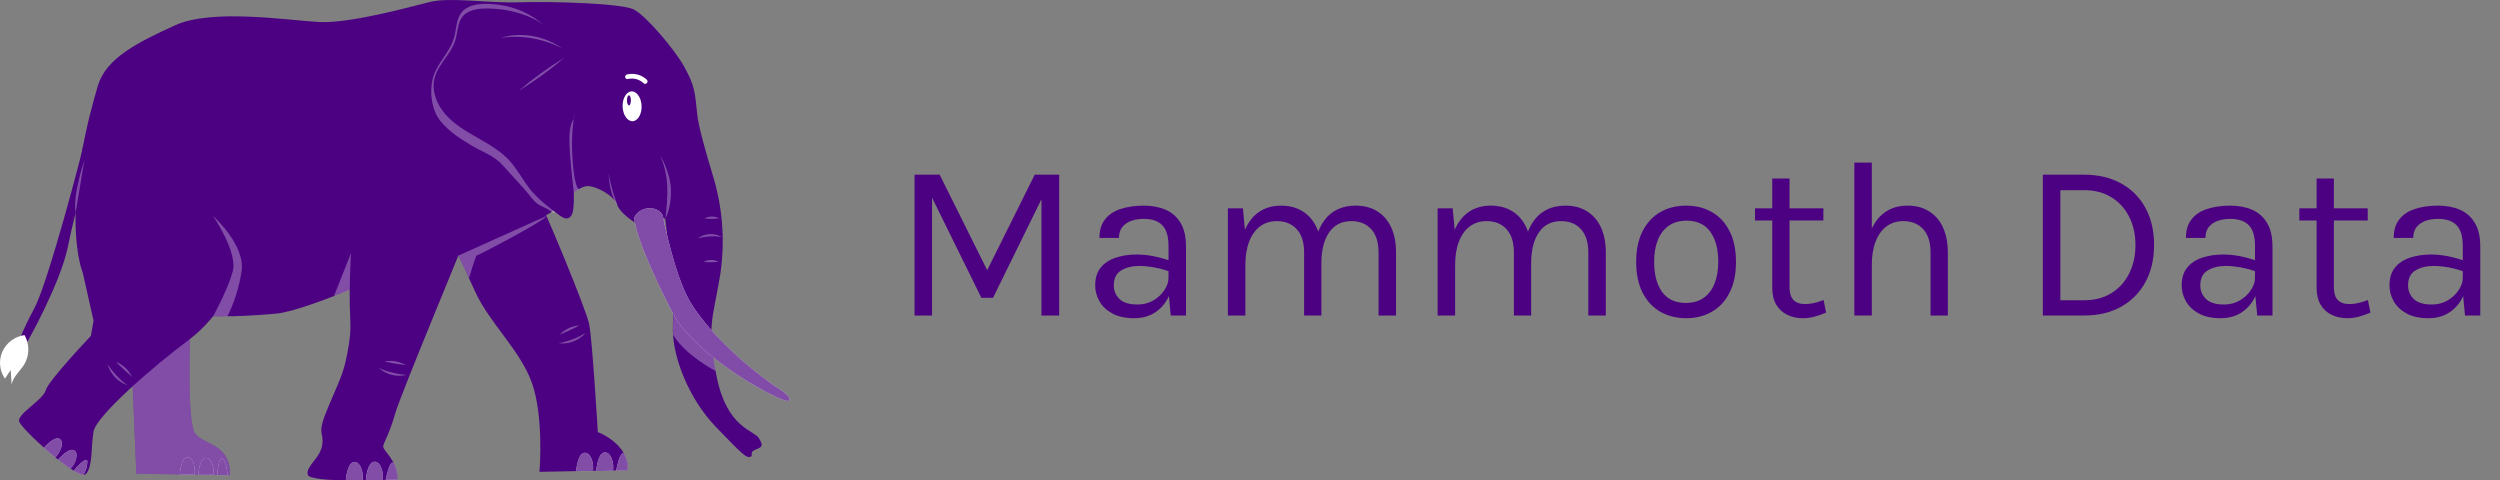 <svg width="1561" height="300" viewBox="0 0 1561 300" fill="none" xmlns="http://www.w3.org/2000/svg">
<rect x="0" y="0" width="1561" height="300" fill="#808080" stroke="none"/>
<path d="M449.897 170.231C452.779 149.694 451.085 128.773 444.935 108.966C440.804 95.49 436.082 78.884 435.335 71.229C433.925 57.217 433.615 53.354 427.469 42.091C421.322 30.827 403.208 9.668 395.694 5.876C388.181 2.084 344.114 0.759 324.646 1.435C305.178 2.112 281.256 -1.976 268.259 1.266C255.261 4.509 218.384 14.757 199.184 13.742C179.984 12.727 132.576 5.199 109.345 15.786C86.113 26.373 66.307 36.283 61.176 53.354C56.044 70.425 41.031 124.078 49.898 164.381C58.765 204.684 151.396 197.861 172.541 195.803C193.686 193.745 257.601 163.704 267.511 160.279C277.422 156.853 337.545 139.782 346.073 130.901C354.602 122.02 362.482 115.874 367.599 116.212C372.716 116.551 383.317 122.02 385.361 127.828C387.405 133.636 397.033 139.303 397.033 139.303L415.359 136.385C415.359 136.385 421.181 184.54 420.166 202.978C419.151 221.417 429.851 248.751 446.922 266.499C463.994 284.247 466.052 285.967 468.448 285.276C470.845 284.585 467.419 282.541 471.521 280.835C475.624 279.13 476.977 278.791 473.904 273.66C470.831 268.529 454.168 267.514 447.599 235.754C441.03 203.993 445.104 199.257 449.474 172.825C449.629 172.05 449.742 171.105 449.897 170.231Z" fill="#4B0182"/>
<path opacity="0.3" d="M445.386 223.235L446.796 231.693C446.796 231.693 427.469 221.6 420.322 208.997C420.251 208.109 420.195 206.869 420.195 205.403C420.195 203.5 420.364 201.174 420.392 198.848C420.392 197.861 420.392 196.931 420.392 196.028L445.386 223.235Z" fill="white"/>
<path d="M492.822 249.583C492.822 249.583 494.429 254.164 470.704 240.448C446.979 226.732 427.624 209.167 421.238 197.593C414.852 186.02 396.625 149.016 396.019 135.779C396.999 133.834 398.563 132.244 400.492 131.233C402.421 130.221 404.618 129.839 406.775 130.14C408.227 130.184 409.642 130.608 410.879 131.37C412.116 132.132 413.131 133.205 413.823 134.482C413.823 134.482 420.872 171.289 430.739 188.148C440.607 205.008 462.697 226.421 484.463 241.533C484.392 241.562 493.879 246.763 492.822 249.583Z" fill="white"/>
<path opacity="0.7" d="M492.822 249.583C492.822 249.583 494.429 254.164 470.704 240.448C446.979 226.732 427.624 209.167 421.238 197.593C414.852 186.02 396.625 149.016 396.019 135.779C396.999 133.834 398.563 132.244 400.492 131.233C402.421 130.221 404.618 129.839 406.775 130.14C408.227 130.184 409.642 130.608 410.879 131.37C412.116 132.132 413.131 133.205 413.823 134.482C413.823 134.482 420.872 171.289 430.739 188.148C440.607 205.008 462.697 226.421 484.463 241.533C484.392 241.562 493.879 246.763 492.822 249.583Z" fill="#4B0182"/>
<g opacity="0.3">
<path d="M415.486 136.384C417.108 121.85 417.996 110.248 412.131 96.997C412.131 96.997 418.56 107.119 418.94 118.41C419.321 129.702 415.486 136.384 415.486 136.384Z" fill="white"/>
</g>
<g opacity="0.3">
<path d="M270.148 49.237C272.446 39.821 280.707 33.096 283.428 23.863C285.007 18.478 284.725 12.233 288.122 7.863C291.674 3.282 297.99 2.422 303.629 2.45C320.841 2.563 336.051 9.498 346.723 23.595L358.902 71.708C354.633 81.95 352.944 93.083 353.983 104.131C354.955 115.027 355.392 117.029 354.25 127.912L345.454 133.029C338.8 127.799 336.827 129.871 331.597 123.161C326.761 116.931 319.403 109.473 314.243 103.553C308.52 96.984 301.458 95.094 294.099 90.654C286.74 86.213 280.778 82.436 275.181 75.768C269.585 69.1 268.062 57.865 270.148 49.237Z" fill="white"/>
</g>
<path d="M271.389 48.717C273.616 39.991 281.665 33.76 284.302 25.147C285.838 20.156 285.57 14.363 288.869 10.303C292.168 6.243 298.441 5.27 303.91 5.298C320.643 5.383 338.264 10.937 348.668 24.047L359.522 70.186C355.364 79.434 355.434 89.992 356.393 100.086C357.352 110.179 359.085 120.329 357.972 130.408C357.718 132.804 356.9 135.652 354.574 136.272C352.7 136.78 350.853 135.553 349.302 134.397C342.846 129.562 336.305 124.656 331.216 118.397C326.522 112.618 323.153 105.809 318.134 100.311C312.566 94.221 305.264 90.077 298.102 85.989C290.941 81.901 283.667 77.671 278.212 71.483C272.756 65.294 269.303 56.709 271.389 48.717Z" fill="#4B0182"/>
<path d="M403.025 52.381C402.833 52.401 402.638 52.382 402.454 52.324C402.27 52.265 402.099 52.17 401.954 52.043C400.666 50.804 399.088 49.907 397.364 49.434C395.641 48.961 393.826 48.928 392.086 49.336C391.727 49.432 391.345 49.381 391.023 49.197C390.701 49.012 390.465 48.707 390.366 48.35C390.285 47.962 390.351 47.558 390.552 47.217C390.753 46.875 391.073 46.621 391.451 46.503C393.635 45.965 395.919 45.983 398.094 46.557C400.269 47.131 402.265 48.242 403.899 49.788C404.174 50.065 404.329 50.44 404.329 50.831C404.329 51.222 404.174 51.597 403.899 51.874C403.673 52.137 403.365 52.316 403.025 52.381Z" fill="white"/>
<path d="M400.572 65.477C400.981 70.594 398.683 75.148 395.441 75.641C392.199 76.134 389.21 72.385 388.801 67.267C388.392 62.15 390.676 57.597 393.918 57.104C397.161 56.61 400.149 60.36 400.572 65.477Z" fill="white"/>
<path d="M393.933 62.658C393.933 64.392 393.397 65.802 392.72 65.802C392.044 65.802 391.494 64.392 391.48 62.658C391.466 60.924 392.03 59.514 392.706 59.514C393.383 59.514 393.933 60.924 393.933 62.658Z" fill="#4B0182"/>
<path opacity="0.3" d="M358.239 120.075C358.239 120.075 355.786 99.691 355.532 88.399C355.279 77.107 358.239 74.584 358.239 74.584C355.518 92.36 358.507 117.199 361.425 118.059L358.239 120.075Z" fill="white"/>
<path opacity="0.3" d="M350.613 29.968C345.522 26.386 339.737 23.909 333.632 22.695C327.526 21.481 321.234 21.558 315.16 22.919C314.356 23.117 313.553 23.328 312.763 23.568C314.173 23.413 316.217 23.187 317.655 23.117C329.06 22.422 340.443 24.802 350.613 30.01V29.968Z" fill="white"/>
<path opacity="0.3" d="M352.474 35.959C342.324 42.126 332.692 49.108 323.674 56.836C333.821 50.665 343.452 43.683 352.474 35.959Z" fill="white"/>
<path opacity="0.3" d="M385.63 128.35C385.63 128.35 380.907 115.917 380.104 108.121C380.104 108.079 379.85 120.258 385.63 128.35Z" fill="white"/>
<path opacity="0.3" d="M450.687 147.916C448.375 146.631 445.747 146.028 443.107 146.178C440.467 146.328 437.923 147.224 435.772 148.762C440.64 147.503 445.708 147.216 450.687 147.916Z" fill="white"/>
<path opacity="0.3" d="M449.079 136.315C447.649 135.579 446.062 135.202 444.454 135.214C442.846 135.226 441.265 135.628 439.846 136.385C442.913 136.778 446.019 136.754 449.079 136.315Z" fill="white"/>
<path opacity="0.3" d="M448.572 163.409C447.143 162.669 445.554 162.29 443.945 162.304C442.336 162.319 440.754 162.727 439.339 163.493C442.407 163.874 445.512 163.846 448.572 163.409Z" fill="white"/>
<path d="M118.79 208.913C118.536 210.873 116.943 261.523 121.369 269.826C125.796 278.129 144.051 276 143.572 296.722L85.126 295.82L82.744 239.546L118.79 208.913Z" fill="#4B0182"/>
<path opacity="0.3" d="M118.79 208.913C118.536 210.873 116.943 261.523 121.369 269.826C125.796 278.129 144.051 276 143.572 296.722L85.126 295.82L82.744 239.546L118.79 208.913Z" fill="white"/>
<path d="M138.54 286.234C138.613 286.253 138.685 286.282 138.751 286.319C139.333 286.634 139.798 287.128 140.076 287.729C141.304 290.577 141.974 293.635 142.05 296.737L135.678 296.638C135.847 294.157 136.524 286.009 138.54 286.234Z" fill="white"/>
<path d="M129.292 285.967C132.224 286.531 133.93 292.381 133.31 296.441C130.561 296.54 127.347 296.525 123.823 296.441C123.865 295.694 124.654 285.065 129.292 285.967Z" fill="white"/>
<path d="M112.263 296.243C112.39 294.622 113.32 284.628 117.718 285.487C120.665 286.051 122.159 292.268 121.51 296.328C118.466 296.384 115.392 296.257 112.263 296.243Z" fill="white"/>
<g opacity="0.7">
<path d="M138.54 286.234C138.613 286.253 138.685 286.281 138.751 286.318C139.333 286.633 139.798 287.128 140.076 287.728C141.304 290.577 141.974 293.635 142.05 296.736L135.678 296.637C135.847 294.156 136.524 286.008 138.54 286.234Z" fill="#4B0182"/>
<path d="M129.292 285.966C132.224 286.53 133.93 292.38 133.31 296.44C130.561 296.539 127.347 296.525 123.823 296.44C123.865 295.693 124.654 285.064 129.292 285.966Z" fill="#4B0182"/>
<path d="M112.263 296.243C112.39 294.622 113.32 284.627 117.718 285.487C120.665 286.051 122.159 292.268 121.51 296.327C118.466 296.384 115.392 296.257 112.263 296.243Z" fill="#4B0182"/>
</g>
<path d="M52.084 90.513C52.084 92.501 30.234 175.884 21.522 192.335C13.148 208.124 12.302 212.071 12.302 212.071L16.757 214.03C16.757 214.03 37.775 177.153 42.54 153.414C47.305 129.675 55.622 102.27 55.622 102.27L52.084 90.513Z" fill="#4B0182"/>
<path d="M1.462 219.543C2.722 216.804 4.647 214.425 7.063 212.623C9.479 210.82 12.307 209.652 15.291 209.224C16.871 211.965 17.702 215.074 17.702 218.239C17.702 221.403 16.871 224.512 15.291 227.254C12.754 231.595 8.327 234.965 7.27 239.941C7.058 236.966 6.861 234.006 6.65 231.031L3.097 236.431C1.406 233.989 0.367 231.156 0.081 228.199C-0.205 225.243 0.27 222.263 1.462 219.543Z" fill="white"/>
<path opacity="0.3" d="M218.512 180.945L220.654 154.288L208.503 184.906L218.512 180.945Z" fill="white"/>
<path d="M292.857 142.714C292.857 144.321 250.116 246.087 246.718 258.309C243.321 270.531 239.67 275.958 239.261 278.664C238.852 281.371 248.762 287.827 248.086 299.359C248.086 299.359 193.108 302.079 192.107 296.314C191.106 290.548 200.241 286.136 201.27 277.311C202.299 268.487 197.196 272.222 205.33 253.234C213.464 234.245 214.648 232.088 216.847 220.726C220.653 200.991 217.552 203.359 218.567 172.149C219.582 140.938 221.626 129.068 223.318 126.009C225.009 122.95 283.018 129.759 283.018 129.759L292.857 142.714Z" fill="#4B0182"/>
<path opacity="0.3" d="M254.021 234.076C247.936 233.68 241.97 232.205 236.4 229.72C238.763 231.822 241.603 233.317 244.673 234.076C247.743 234.835 250.951 234.835 254.021 234.076Z" fill="white"/>
<path opacity="0.3" d="M253.542 228.099C249.469 225.606 244.601 224.754 239.924 225.716C244.562 226.717 248.848 227.45 253.542 228.099Z" fill="white"/>
<path d="M245.338 288.913C245.524 288.957 245.698 289.044 245.845 289.167C247.481 292.3 248.245 295.815 248.058 299.345C248.058 299.345 245.239 299.486 240.841 299.641C241.376 296.962 243.181 288.363 245.338 288.913Z" fill="white"/>
<path d="M234.596 288.349C237.852 289.012 239.642 295.2 238.909 299.697C235.864 299.796 232.27 299.881 228.421 299.937C228.421 299.119 229.45 287.306 234.596 288.349Z" fill="white"/>
<path d="M215.889 299.936C216.044 298.146 217.158 287.573 222.05 288.56C225.306 289.223 227.11 295.453 226.349 299.964C222.924 299.993 219.371 299.993 215.889 299.936Z" fill="white"/>
<g opacity="0.7">
<path d="M245.338 288.912C245.524 288.956 245.698 289.043 245.845 289.166C247.481 292.299 248.245 295.814 248.058 299.344C248.058 299.344 245.239 299.485 240.841 299.64C241.376 296.962 243.181 288.363 245.338 288.912Z" fill="#4B0182"/>
<path d="M234.596 288.349C237.852 289.011 239.642 295.2 238.909 299.697C235.864 299.796 232.27 299.88 228.421 299.936C228.421 299.119 229.45 287.306 234.596 288.349Z" fill="#4B0182"/>
<path d="M215.889 299.936C216.044 298.146 217.158 287.573 222.05 288.56C225.306 289.223 227.11 295.454 226.349 299.965C222.924 299.993 219.371 299.993 215.889 299.936Z" fill="#4B0182"/>
</g>
<path d="M145.25 174.503C145.503 175.546 139.146 196.409 117.436 212.565C95.727 228.72 60.105 259.634 58.399 269.474C56.693 279.313 58.06 291.183 53.648 295.933C49.236 300.684 12.936 267.74 11.921 263.017C10.906 258.295 26.85 249.794 28.542 243.69C30.233 237.586 56.735 209.759 56.735 209.759L58.427 200.258L48.559 156.459C48.559 156.459 138.201 146.013 145.25 174.503Z" fill="#4B0182"/>
<path opacity="0.3" d="M133.027 197.523C133.027 197.523 141.908 181.607 145.292 169.597C148.675 157.586 133.027 134.876 133.027 134.876C133.027 134.876 153.468 152.963 150.818 169.597C149.342 179.301 146.38 188.721 142.035 197.523H133.027Z" fill="white"/>
<path opacity="0.3" d="M79.53 240.546C74.642 236.901 70.441 232.414 67.125 227.295C67.96 230.346 69.526 233.147 71.687 235.456C73.849 237.765 76.541 239.513 79.53 240.546Z" fill="white"/>
<path opacity="0.3" d="M82.392 235.26C80.332 230.953 76.715 227.587 72.27 225.844C75.611 229.199 78.811 232.173 82.392 235.26Z" fill="white"/>
<path d="M54.269 287.447C54.389 287.568 54.485 287.712 54.551 287.87C54.549 290.899 53.689 293.866 52.07 296.426C49.914 295.984 47.865 295.127 46.036 293.903C47.601 292.028 52.789 286.051 54.269 287.447Z" fill="white"/>
<path d="M46.966 281.751C48.996 283.951 46.966 289.688 44.048 292.592C41.764 291.055 39.171 289.152 36.38 286.953C36.859 286.432 43.752 278.298 46.966 281.751Z" fill="white"/>
<path d="M27.428 279.665C28.485 278.439 34.829 271.278 37.888 274.562C39.932 276.762 37.493 282.668 34.575 285.558C32.052 283.796 29.951 281.526 27.428 279.665Z" fill="white"/>
<g opacity="0.7">
<path d="M54.269 287.447C54.389 287.568 54.485 287.712 54.551 287.87C54.549 290.899 53.689 293.866 52.07 296.427C49.914 295.984 47.865 295.127 46.036 293.903C47.601 292.028 52.789 286.051 54.269 287.447Z" fill="#4B0182"/>
<path d="M46.966 281.752C48.996 283.951 46.966 289.688 44.048 292.592C41.764 291.056 39.171 289.153 36.38 286.953C36.859 286.432 43.752 278.298 46.966 281.752Z" fill="#4B0182"/>
<path d="M27.429 279.666C28.486 278.439 34.83 271.278 37.889 274.563C39.933 276.762 37.494 282.668 34.576 285.558C32.053 283.796 29.952 281.527 27.429 279.666Z" fill="#4B0182"/>
</g>
<path d="M340.012 132.438C341.295 134.271 365.795 192.491 367.839 202.33C369.883 212.17 373.266 269.84 373.266 269.84C373.689 269.84 393.002 277.382 391.931 293.551L336.812 294.608C337.164 291.888 339.335 259.662 332.216 239.306C325.097 218.95 305.432 201.513 296.594 181.904C287.755 162.295 281.665 150.426 281.665 150.426L289.475 107.205L340.012 132.438Z" fill="#4B0182"/>
<path opacity="0.3" d="M341.196 134.876L286.219 159.574L292.886 173.671C292.886 173.671 296.974 159.574 297.665 159.574C298.356 159.574 340.534 137.653 341.196 134.876Z" fill="white"/>
<path opacity="0.3" d="M365.739 207.842C360.527 210.987 354.801 213.188 348.823 214.34C351.958 214.707 355.135 214.308 358.082 213.176C361.029 212.044 363.656 210.213 365.739 207.842Z" fill="white"/>
<path opacity="0.3" d="M361.919 203.19C357.154 203.479 352.675 205.565 349.387 209.026C353.757 207.193 357.704 205.347 361.919 203.19Z" fill="white"/>
<path d="M389.225 283.105C389.41 283.152 389.583 283.239 389.732 283.359C391.362 286.499 392.122 290.018 391.931 293.551C391.931 293.551 389.112 293.692 384.728 293.833C385.235 291.168 387.04 282.569 389.225 283.105Z" fill="white"/>
<path d="M378.454 282.541C381.71 283.204 383.501 289.392 382.768 293.903C379.723 293.988 376.114 294.087 372.279 294.143C372.336 293.283 373.294 281.512 378.454 282.541Z" fill="white"/>
<path d="M359.748 294.143C359.903 292.352 361.002 281.78 365.894 282.767C369.164 283.429 370.955 289.66 370.207 294.157C366.782 294.199 363.215 294.199 359.748 294.143Z" fill="white"/>
<g opacity="0.7">
<path d="M389.225 283.105C389.41 283.152 389.583 283.239 389.732 283.359C391.362 286.499 392.122 290.018 391.931 293.551C391.931 293.551 389.112 293.692 384.728 293.833C385.235 291.168 387.04 282.569 389.225 283.105Z" fill="#4B0182"/>
<path d="M378.455 282.541C381.711 283.204 383.502 289.392 382.769 293.903C379.724 293.988 376.115 294.087 372.28 294.143C372.337 293.283 373.295 281.512 378.455 282.541Z" fill="#4B0182"/>
<path d="M359.749 294.143C359.904 292.352 361.003 281.78 365.895 282.767C369.165 283.429 370.956 289.66 370.208 294.157C366.783 294.199 363.216 294.199 359.749 294.143Z" fill="#4B0182"/>
</g>
<path opacity="0.3" d="M47.248 132.663L52.718 99.902C52.718 99.902 45.162 122.33 47.248 132.663Z" fill="white"/>
<path d="M571.044 109.08H586.724L616.964 169.84H615.844L646.084 109.08H661.344V197H650.284V120.42H652.244L620.044 185.94H612.764L580.704 120.84H581.964V197H571.044V109.08ZM731.019 197L729.619 182.3V153.6C729.619 147.58 728.336 143.263 725.769 140.65C723.203 137.99 719.353 136.66 714.219 136.66C711.326 136.66 708.689 137.08 706.309 137.92C703.976 138.76 702.109 140.067 700.709 141.84C699.356 143.567 698.679 145.807 698.679 148.56H686.499C686.499 143.707 687.689 139.81 690.069 136.87C692.449 133.883 695.716 131.737 699.869 130.43C704.069 129.077 708.853 128.4 714.219 128.4C719.353 128.4 723.903 129.263 727.869 130.99C731.836 132.717 734.939 135.47 737.179 139.25C739.419 142.983 740.539 147.86 740.539 153.88V197H731.019ZM708.199 198.68C702.693 198.68 698.143 197.7 694.549 195.74C690.956 193.78 688.273 191.237 686.499 188.11C684.726 184.983 683.839 181.693 683.839 178.24C683.839 173.713 684.959 170.027 687.199 167.18C689.486 164.333 692.589 162.257 696.509 160.95C700.429 159.597 704.839 158.92 709.739 158.92C713.239 158.92 716.739 159.27 720.239 159.97C723.786 160.67 727.239 161.627 730.599 162.84V169.7C727.799 168.58 724.626 167.693 721.079 167.04C717.579 166.387 714.359 166.06 711.419 166.06C706.939 166.06 703.159 166.993 700.079 168.86C696.999 170.68 695.459 173.807 695.459 178.24C695.459 181.507 696.626 184.307 698.959 186.64C701.339 188.973 705.119 190.14 710.299 190.14C713.939 190.14 717.206 189.3 720.099 187.62C723.039 185.893 725.349 183.747 727.029 181.18C728.756 178.613 729.619 176.047 729.619 173.48H732.279C732.279 177.96 731.299 182.113 729.339 185.94C727.426 189.767 724.673 192.847 721.079 195.18C717.486 197.513 713.193 198.68 708.199 198.68ZM860.769 197V157.66C860.769 151.267 859.229 146.413 856.149 143.1C853.115 139.74 849.009 138.06 843.829 138.06C837.762 138.06 833.119 140.417 829.899 145.13C826.679 149.797 825.069 156.26 825.069 164.52H820.029C820.029 158.5 820.612 153.227 821.779 148.7C822.992 144.173 824.742 140.417 827.029 137.43C829.315 134.397 832.092 132.133 835.359 130.64C838.625 129.147 842.335 128.4 846.489 128.4C851.762 128.4 856.265 129.59 859.999 131.97C863.779 134.303 866.672 137.663 868.679 142.05C870.685 146.437 871.689 151.64 871.689 157.66V197H860.769ZM766.689 197V130.08H776.069L777.329 143.52C779.429 138.667 782.369 134.933 786.149 132.32C789.975 129.707 794.549 128.4 799.869 128.4C805.142 128.4 809.645 129.59 813.379 131.97C817.159 134.303 820.052 137.663 822.059 142.05C824.065 146.437 825.069 151.64 825.069 157.66V197H814.289V157.66C814.289 151.267 812.749 146.413 809.669 143.1C806.635 139.74 802.482 138.06 797.209 138.06C793.195 138.06 789.719 139.157 786.779 141.35C783.839 143.543 781.575 146.693 779.989 150.8C778.402 154.86 777.609 159.713 777.609 165.36V197H766.689ZM991.745 197V157.66C991.745 151.267 990.205 146.413 987.125 143.1C984.092 139.74 979.985 138.06 974.805 138.06C968.739 138.06 964.095 140.417 960.875 145.13C957.655 149.797 956.045 156.26 956.045 164.52H951.005C951.005 158.5 951.589 153.227 952.755 148.7C953.969 144.173 955.719 140.417 958.005 137.43C960.292 134.397 963.069 132.133 966.335 130.64C969.602 129.147 973.312 128.4 977.465 128.4C982.739 128.4 987.242 129.59 990.975 131.97C994.755 134.303 997.649 137.663 999.655 142.05C1001.66 146.437 1002.67 151.64 1002.67 157.66V197H991.745ZM897.665 197V130.08H907.045L908.305 143.52C910.405 138.667 913.345 134.933 917.125 132.32C920.952 129.707 925.525 128.4 930.845 128.4C936.119 128.4 940.622 129.59 944.355 131.97C948.135 134.303 951.029 137.663 953.035 142.05C955.042 146.437 956.045 151.64 956.045 157.66V197H945.265V157.66C945.265 151.267 943.725 146.413 940.645 143.1C937.612 139.74 933.459 138.06 928.185 138.06C924.172 138.06 920.695 139.157 917.755 141.35C914.815 143.543 912.552 146.693 910.965 150.8C909.379 154.86 908.585 159.713 908.585 165.36V197H897.665ZM1052.86 198.68C1046.84 198.68 1041.48 197.35 1036.76 194.69C1032.1 192.03 1028.41 188.087 1025.7 182.86C1023 177.633 1021.64 171.193 1021.64 163.54C1021.64 155.84 1023 149.4 1025.7 144.22C1028.41 138.993 1032.1 135.05 1036.76 132.39C1041.48 129.73 1046.84 128.4 1052.86 128.4C1058.84 128.4 1064.16 129.73 1068.82 132.39C1073.54 135.05 1077.22 138.993 1079.88 144.22C1082.59 149.4 1083.94 155.84 1083.94 163.54C1083.94 171.193 1082.59 177.633 1079.88 182.86C1077.22 188.087 1073.54 192.03 1068.82 194.69C1064.16 197.35 1058.84 198.68 1052.86 198.68ZM1052.58 189.16C1056.92 189.16 1060.61 188.133 1063.64 186.08C1066.68 183.98 1068.96 181.017 1070.5 177.19C1072.09 173.363 1072.88 168.813 1072.88 163.54C1072.88 155.56 1071.23 149.283 1067.91 144.71C1064.6 140.09 1059.68 137.78 1053.14 137.78C1048.76 137.78 1045.05 138.83 1042.01 140.93C1039.03 142.983 1036.74 145.947 1035.15 149.82C1033.61 153.647 1032.84 158.22 1032.84 163.54C1032.84 171.427 1034.5 177.68 1037.81 182.3C1041.17 186.873 1046.1 189.16 1052.58 189.16ZM1125.78 198.68C1122.14 198.68 1118.88 197.98 1115.98 196.58C1113.09 195.18 1110.8 193.08 1109.12 190.28C1107.44 187.48 1106.6 183.98 1106.6 179.78V111.46H1117.38V179.5C1117.38 186.407 1120.6 189.86 1127.04 189.86C1128.96 189.86 1130.8 189.65 1132.57 189.23C1134.39 188.81 1136.42 188.18 1138.66 187.34L1140.2 195.18C1137.82 196.207 1135.44 197.047 1133.06 197.7C1130.73 198.353 1128.3 198.68 1125.78 198.68ZM1095.82 137.64V130.08H1138.52V137.64H1095.82ZM1205.44 197V157.66C1205.44 151.267 1203.9 146.413 1200.82 143.1C1197.79 139.74 1193.63 138.06 1188.36 138.06C1184.35 138.06 1180.87 139.157 1177.93 141.35C1174.99 143.543 1172.73 146.693 1171.14 150.8C1169.55 154.86 1168.76 159.713 1168.76 165.36H1164.56C1164.56 157.567 1165.59 150.917 1167.64 145.41C1169.69 139.903 1172.68 135.703 1176.6 132.81C1180.57 129.87 1185.37 128.4 1191.02 128.4C1196.29 128.4 1200.8 129.59 1204.53 131.97C1208.31 134.303 1211.2 137.663 1213.21 142.05C1215.22 146.437 1216.22 151.64 1216.22 157.66V197H1205.44ZM1157.84 197V101.52H1168.76V197H1157.84ZM1275.56 109.08H1301.32C1310.18 109.08 1317.88 110.9 1324.42 114.54C1330.95 118.133 1336.01 123.22 1339.61 129.8C1343.2 136.38 1345 144.127 1345 153.04C1345 161.86 1343.2 169.56 1339.61 176.14C1336.01 182.72 1330.95 187.853 1324.42 191.54C1317.88 195.18 1310.18 197 1301.32 197H1275.56V109.08ZM1286.48 118.74V187.48H1301.32C1307.94 187.48 1313.64 185.987 1318.4 183C1323.2 180.013 1326.89 175.93 1329.46 170.75C1332.07 165.523 1333.38 159.62 1333.38 153.04C1333.38 146.413 1332.07 140.533 1329.46 135.4C1326.89 130.22 1323.2 126.16 1318.4 123.22C1313.64 120.233 1307.94 118.74 1301.32 118.74H1286.48ZM1409.42 197L1408.02 182.3V153.6C1408.02 147.58 1406.73 143.263 1404.17 140.65C1401.6 137.99 1397.75 136.66 1392.62 136.66C1389.72 136.66 1387.09 137.08 1384.71 137.92C1382.37 138.76 1380.51 140.067 1379.11 141.84C1377.75 143.567 1377.08 145.807 1377.08 148.56H1364.9C1364.9 143.707 1366.09 139.81 1368.47 136.87C1370.85 133.883 1374.11 131.737 1378.27 130.43C1382.47 129.077 1387.25 128.4 1392.62 128.4C1397.75 128.4 1402.3 129.263 1406.27 130.99C1410.23 132.717 1413.34 135.47 1415.58 139.25C1417.82 142.983 1418.94 147.86 1418.94 153.88V197H1409.42ZM1386.6 198.68C1381.09 198.68 1376.54 197.7 1372.95 195.74C1369.35 193.78 1366.67 191.237 1364.9 188.11C1363.12 184.983 1362.24 181.693 1362.24 178.24C1362.24 173.713 1363.36 170.027 1365.6 167.18C1367.88 164.333 1370.99 162.257 1374.91 160.95C1378.83 159.597 1383.24 158.92 1388.14 158.92C1391.64 158.92 1395.14 159.27 1398.64 159.97C1402.18 160.67 1405.64 161.627 1409 162.84V169.7C1406.2 168.58 1403.02 167.693 1399.48 167.04C1395.98 166.387 1392.76 166.06 1389.82 166.06C1385.34 166.06 1381.56 166.993 1378.48 168.86C1375.4 170.68 1373.86 173.807 1373.86 178.24C1373.86 181.507 1375.02 184.307 1377.36 186.64C1379.74 188.973 1383.52 190.14 1388.7 190.14C1392.34 190.14 1395.6 189.3 1398.5 187.62C1401.44 185.893 1403.75 183.747 1405.43 181.18C1407.15 178.613 1408.02 176.047 1408.02 173.48H1410.68C1410.68 177.96 1409.7 182.113 1407.74 185.94C1405.82 189.767 1403.07 192.847 1399.48 195.18C1395.88 197.513 1391.59 198.68 1386.6 198.68ZM1465.67 198.68C1462.03 198.68 1458.76 197.98 1455.87 196.58C1452.97 195.18 1450.69 193.08 1449.01 190.28C1447.33 187.48 1446.49 183.98 1446.49 179.78V111.46H1457.27V179.5C1457.27 186.407 1460.49 189.86 1466.93 189.86C1468.84 189.86 1470.68 189.65 1472.46 189.23C1474.28 188.81 1476.31 188.18 1478.55 187.34L1480.09 195.18C1477.71 196.207 1475.33 197.047 1472.95 197.7C1470.61 198.353 1468.19 198.68 1465.67 198.68ZM1435.71 137.64V130.08H1478.41V137.64H1435.71ZM1539.16 197L1537.76 182.3V153.6C1537.76 147.58 1536.48 143.263 1533.91 140.65C1531.35 137.99 1527.5 136.66 1522.36 136.66C1519.47 136.66 1516.83 137.08 1514.45 137.92C1512.12 138.76 1510.25 140.067 1508.85 141.84C1507.5 143.567 1506.82 145.807 1506.82 148.56H1494.64C1494.64 143.707 1495.83 139.81 1498.21 136.87C1500.59 133.883 1503.86 131.737 1508.01 130.43C1512.21 129.077 1517 128.4 1522.36 128.4C1527.5 128.4 1532.05 129.263 1536.01 130.99C1539.98 132.717 1543.08 135.47 1545.32 139.25C1547.56 142.983 1548.68 147.86 1548.68 153.88V197H1539.16ZM1516.34 198.68C1510.84 198.68 1506.29 197.7 1502.69 195.74C1499.1 193.78 1496.42 191.237 1494.64 188.11C1492.87 184.983 1491.98 181.693 1491.98 178.24C1491.98 173.713 1493.1 170.027 1495.34 167.18C1497.63 164.333 1500.73 162.257 1504.65 160.95C1508.57 159.597 1512.98 158.92 1517.88 158.92C1521.38 158.92 1524.88 159.27 1528.38 159.97C1531.93 160.67 1535.38 161.627 1538.74 162.84V169.7C1535.94 168.58 1532.77 167.693 1529.22 167.04C1525.72 166.387 1522.5 166.06 1519.56 166.06C1515.08 166.06 1511.3 166.993 1508.22 168.86C1505.14 170.68 1503.6 173.807 1503.6 178.24C1503.6 181.507 1504.77 184.307 1507.1 186.64C1509.48 188.973 1513.26 190.14 1518.44 190.14C1522.08 190.14 1525.35 189.3 1528.24 187.62C1531.18 185.893 1533.49 183.747 1535.17 181.18C1536.9 178.613 1537.76 176.047 1537.76 173.48H1540.42C1540.42 177.96 1539.44 182.113 1537.48 185.94C1535.57 189.767 1532.82 192.847 1529.22 195.18C1525.63 197.513 1521.34 198.68 1516.34 198.68Z" fill="#4B0182"/>
</svg>

